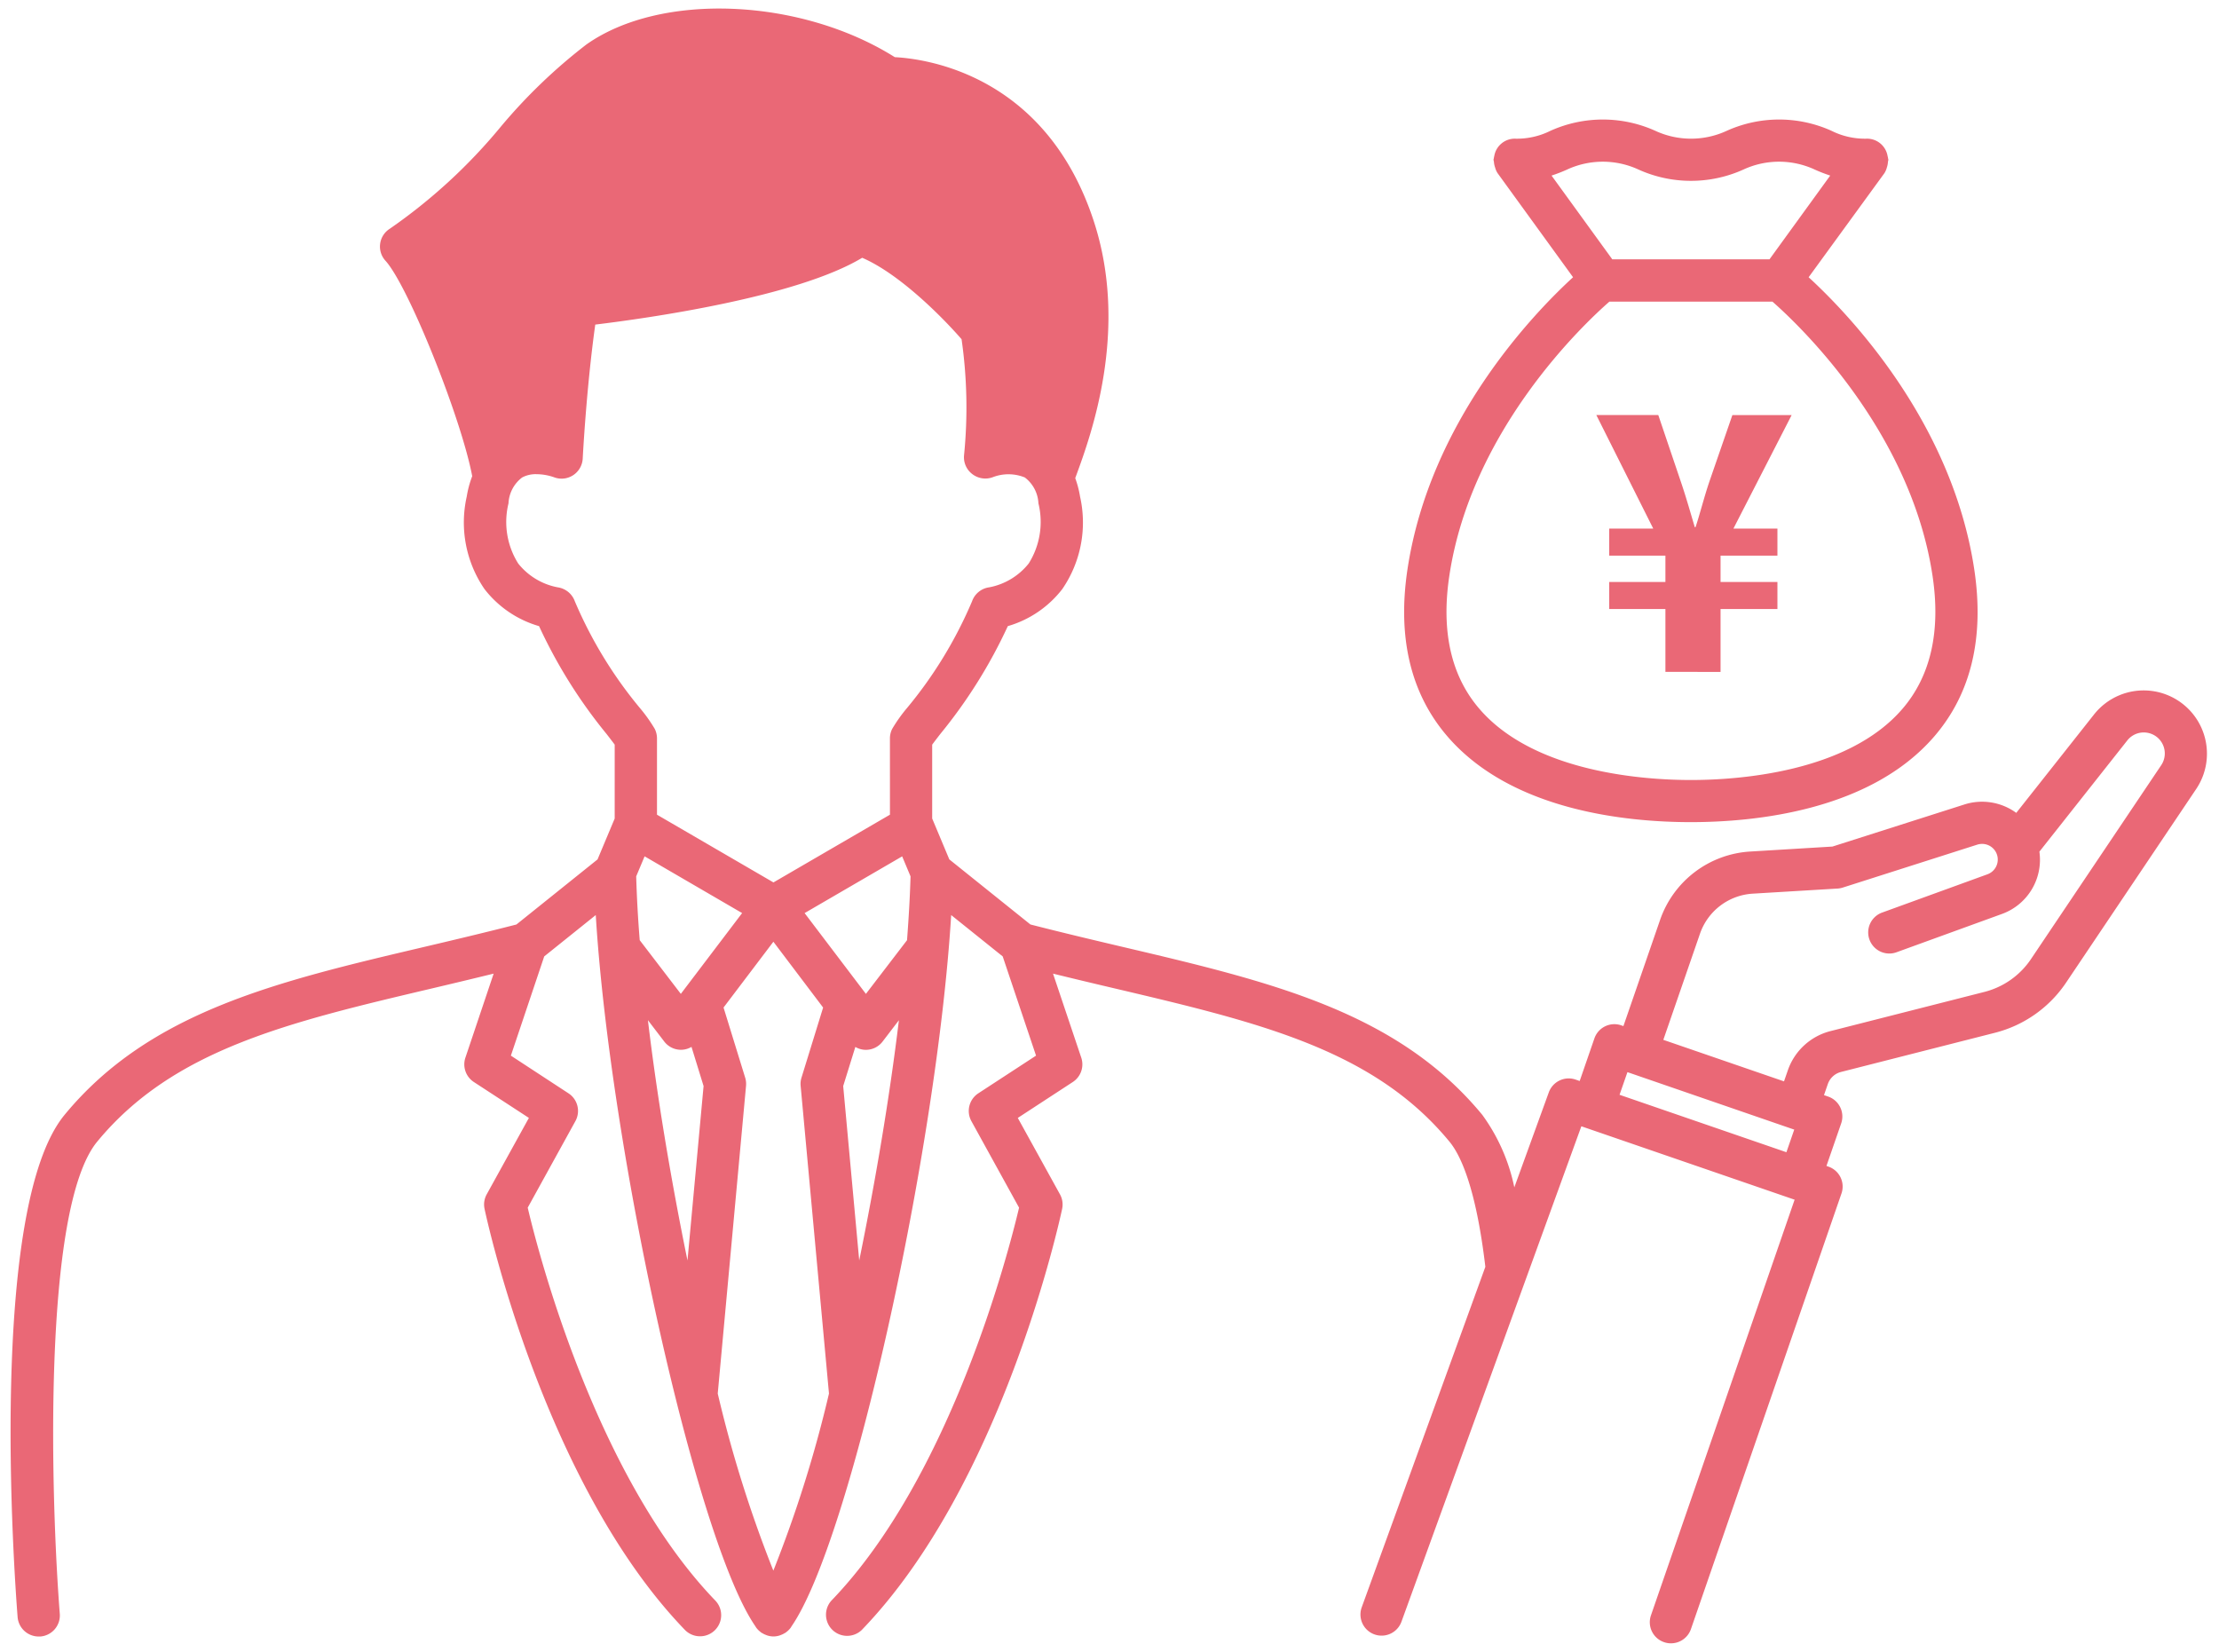 <svg xmlns="http://www.w3.org/2000/svg" width="130.322" height="97.002" viewBox="0 0 130.322 97.002">
  <path id="合体_15" data-name="合体 15" d="M97.109,95.932a1.237,1.237,0,0,1-.769-1.575l8.437-24.409-.113-.038L92.252,65.638,81.683,94.74a1.241,1.241,0,0,1-2.334-.844L86.614,73.89c-.545-4.608-1.441-6.543-2.106-7.348-4.468-5.421-11.211-7.009-19.749-9.021-1.15-.269-2.334-.553-3.536-.848l1.659,4.935a1.238,1.238,0,0,1-.5,1.432l-3.228,2.107,2.477,4.487a1.231,1.231,0,0,1,.127.855c-.139.656-3.508,16.173-11.773,24.732A1.241,1.241,0,0,1,48.2,93.5C55.221,86.227,58.62,73,59.229,70.417l-2.8-5.081a1.238,1.238,0,0,1,.408-1.635l3.389-2.212-1.958-5.827-3.026-2.428c-.849,13.86-5.91,36.77-9.38,41.773l0,.005c-.013.021-.029.047-.042.067a1.208,1.208,0,0,1-.267.264c-.01.007-.014.02-.024.026s-.041.018-.06.03a1.237,1.237,0,0,1-.229.112.925.925,0,0,1-.1.036,1.2,1.2,0,0,1-.328.05h-.013a1.2,1.2,0,0,1-.328-.05.858.858,0,0,1-.1-.036,1.237,1.237,0,0,1-.229-.112c-.02-.012-.041-.017-.059-.03s-.015-.019-.025-.026a1.244,1.244,0,0,1-.266-.264c-.014-.02-.029-.046-.044-.067l0-.005c-3.47-5-8.53-27.913-9.38-41.773l-3.027,2.428-1.958,5.827L32.763,63.7a1.236,1.236,0,0,1,.409,1.635l-2.8,5.081C30.976,73,34.376,86.227,41.4,93.5a1.241,1.241,0,0,1-1.789,1.72c-8.265-8.559-11.634-24.077-11.774-24.732a1.231,1.231,0,0,1,.127-.855l2.477-4.487L27.212,63.04a1.238,1.238,0,0,1-.5-1.432l1.659-4.935c-1.2.294-2.387.578-3.536.849-8.537,2.012-15.28,3.6-19.749,9.02C1.811,70.52,2.39,87.9,2.89,94.263A1.241,1.241,0,0,1,1.748,95.6l-.1,0A1.242,1.242,0,0,1,.413,94.457C.222,92.014-1.332,70.435,3.17,64.968c5-6.067,12.46-7.825,21.1-9.858,1.751-.412,3.568-.842,5.439-1.322l4.764-3.822,1.007-2.4V43.225c-.123-.166-.309-.408-.48-.628a29.5,29.5,0,0,1-3.962-6.33,6.236,6.236,0,0,1-3.205-2.177,6.913,6.913,0,0,1-1.043-5.429,5.949,5.949,0,0,1,.322-1.2c-.64-3.4-3.751-11.176-5.094-12.651a1.235,1.235,0,0,1,.253-1.879A32.188,32.188,0,0,0,28.781,6.95a31.894,31.894,0,0,1,5.041-4.842C38.2-.985,46.406-.622,51.931,2.855c1.815.093,8.858,1.015,11.679,9.61,2.108,6.417-.175,12.637-1.034,14.979l-.048.131a5.99,5.99,0,0,1,.283,1.086,6.91,6.91,0,0,1-1.043,5.429,6.232,6.232,0,0,1-3.2,2.177,29.491,29.491,0,0,1-3.96,6.327c-.171.22-.355.461-.482.633v4.337l1.006,2.4,4.763,3.822c1.872.48,3.688.91,5.439,1.322,8.637,2.033,16.1,3.791,21.1,9.858a11,11,0,0,1,1.881,4.259l2.026-5.581a1.242,1.242,0,0,1,1.572-.749l.241.083.864-2.5a1.24,1.24,0,0,1,1.578-.768l.126.044,2.152-6.229a5.979,5.979,0,0,1,5.3-4.022L107,49.211l7.748-2.471a3.407,3.407,0,0,1,3.046.493l4.561-5.77a3.716,3.716,0,0,1,6.014,4.357L120.721,57.2a7.157,7.157,0,0,1-4.181,2.947l-9.037,2.3a1.11,1.11,0,0,0-.778.716l-.223.645.241.083a1.237,1.237,0,0,1,.769,1.575l-.865,2.5.112.039a1.238,1.238,0,0,1,.771,1.575L98.688,95.164A1.242,1.242,0,0,1,97.514,96,1.215,1.215,0,0,1,97.109,95.932ZM41.873,58.664l1.27,4.117a1.25,1.25,0,0,1,.051.477L41.532,81.332a73.581,73.581,0,0,0,3.266,10.4,73.446,73.446,0,0,0,3.267-10.4L46.4,63.258a1.233,1.233,0,0,1,.051-.477l1.27-4.116L44.8,54.8ZM48.9,63.275l.941,10.243c.954-4.662,1.783-9.568,2.331-14.108l-.958,1.252a1.238,1.238,0,0,1-.986.487h0a1.234,1.234,0,0,1-.615-.171ZM39.755,73.518,40.7,63.275l-.709-2.3a1.23,1.23,0,0,1-.616.171h0a1.239,1.239,0,0,1-.986-.487l-.958-1.252C37.973,63.95,38.8,68.856,39.755,73.518Zm54.74-9.73,9.8,3.373.46-1.329-.239-.081h0L95.081,62.5h0l0,0-.123-.041ZM115.5,49.1l-7.895,2.52a1.291,1.291,0,0,1-.3.057l-4.987.3a3.5,3.5,0,0,0-3.1,2.355l-2.152,6.229L104.154,63l.224-.647a3.584,3.584,0,0,1,2.512-2.307l9.037-2.3a4.682,4.682,0,0,0,2.731-1.927l7.648-11.384a1.234,1.234,0,0,0-2-1.444l-5.153,6.52a3.383,3.383,0,0,1-2.2,3.658l-6.161,2.238a1.24,1.24,0,1,1-.85-2.329l6.162-2.239a.92.92,0,0,0-.321-1.784A.962.962,0,0,0,115.5,49.1ZM46.634,53.118l3.6,4.745,2.415-3.153c.1-1.314.173-2.569.206-3.748l-.492-1.175Zm-9.891-2.157c.034,1.18.1,2.434.207,3.748l2.414,3.153,3.6-4.745-5.727-3.332Zm-6.7-23.423a2.023,2.023,0,0,0-.8,1.519,4.582,4.582,0,0,0,.57,3.532,3.888,3.888,0,0,0,2.325,1.4,1.257,1.257,0,0,1,1,.818,25.221,25.221,0,0,0,3.831,6.279,9.045,9.045,0,0,1,.865,1.217,1.252,1.252,0,0,1,.13.554V47.34l6.84,3.977,6.841-3.977V42.857a1.229,1.229,0,0,1,.131-.553,8.894,8.894,0,0,1,.865-1.22,25.176,25.176,0,0,0,3.828-6.278,1.244,1.244,0,0,1,1.012-.819,3.893,3.893,0,0,0,2.315-1.4,4.586,4.586,0,0,0,.57-3.532,2.025,2.025,0,0,0-.8-1.519,2.552,2.552,0,0,0-1.879-.016,1.253,1.253,0,0,1-1.211-.187A1.238,1.238,0,0,1,56,26.208a28.216,28.216,0,0,0-.148-6.79c-1.085-1.25-3.626-3.832-5.837-4.782-3.844,2.316-12.613,3.552-15.676,3.923-.527,3.762-.734,7.825-.737,7.869a1.243,1.243,0,0,1-1.693,1.093,3.189,3.189,0,0,0-1.024-.177A1.685,1.685,0,0,0,30.041,27.539ZM84.389,42.745c-2.162-2.507-2.952-5.811-2.348-9.82,1.313-8.7,7.4-15.016,9.724-17.147L87.329,9.662a1.173,1.173,0,0,1-.135-.3l0-.01A1.173,1.173,0,0,1,87.118,9a1.125,1.125,0,0,1-.025-.121c0-.03.016-.056.018-.086a1.067,1.067,0,0,1,.026-.129,1.223,1.223,0,0,1,1.2-1.023,4.411,4.411,0,0,0,2.094-.459,7.491,7.491,0,0,1,6.17,0,4.995,4.995,0,0,0,4.185,0,7.475,7.475,0,0,1,6.163,0,4.391,4.391,0,0,0,2.089.459,1.224,1.224,0,0,1,1.2,1.023c.01.044.021.085.027.129,0,.029.017.055.017.086a1.122,1.122,0,0,1-.024.121,1.2,1.2,0,0,1-.072.357l0,.01a1.256,1.256,0,0,1-.135.3L105.6,15.779c2.324,2.131,8.412,8.448,9.726,17.147.605,4.009-.185,7.313-2.349,9.82-3.776,4.378-10.578,5.031-14.3,5.031S88.165,47.124,84.389,42.745ZM84.5,33.3c-.494,3.263.1,5.9,1.773,7.834,3.246,3.763,9.763,4.169,12.414,4.169s9.169-.406,12.414-4.169c1.67-1.935,2.268-4.571,1.774-7.834-1.287-8.537-7.889-14.764-9.4-16.089H93.9C92.387,18.531,85.785,24.758,84.5,33.3ZM91.42,9.453a9.335,9.335,0,0,1-.918.356l3.568,4.919H103.3l3.568-4.92a9.062,9.062,0,0,1-.914-.355,4.985,4.985,0,0,0-4.181,0,7.487,7.487,0,0,1-6.168,0,5,5,0,0,0-4.187,0Zm5.769,29.5V35.261h-3.3V33.673h3.3V32.126h-3.3V30.538h2.585L93.131,23.87H96.77L98.1,27.8c.318.933.6,1.945.816,2.66h.039c.239-.7.5-1.747.815-2.679l1.352-3.909h3.481l-3.421,6.668h2.585v1.588h-3.34v1.547h3.34v1.588h-3.34v3.692Z" transform="translate(0.621 0.502)" fill="#ea6876" stroke="rgba(0,0,0,0)" stroke-miterlimit="10" stroke-width="1"/>
</svg>
